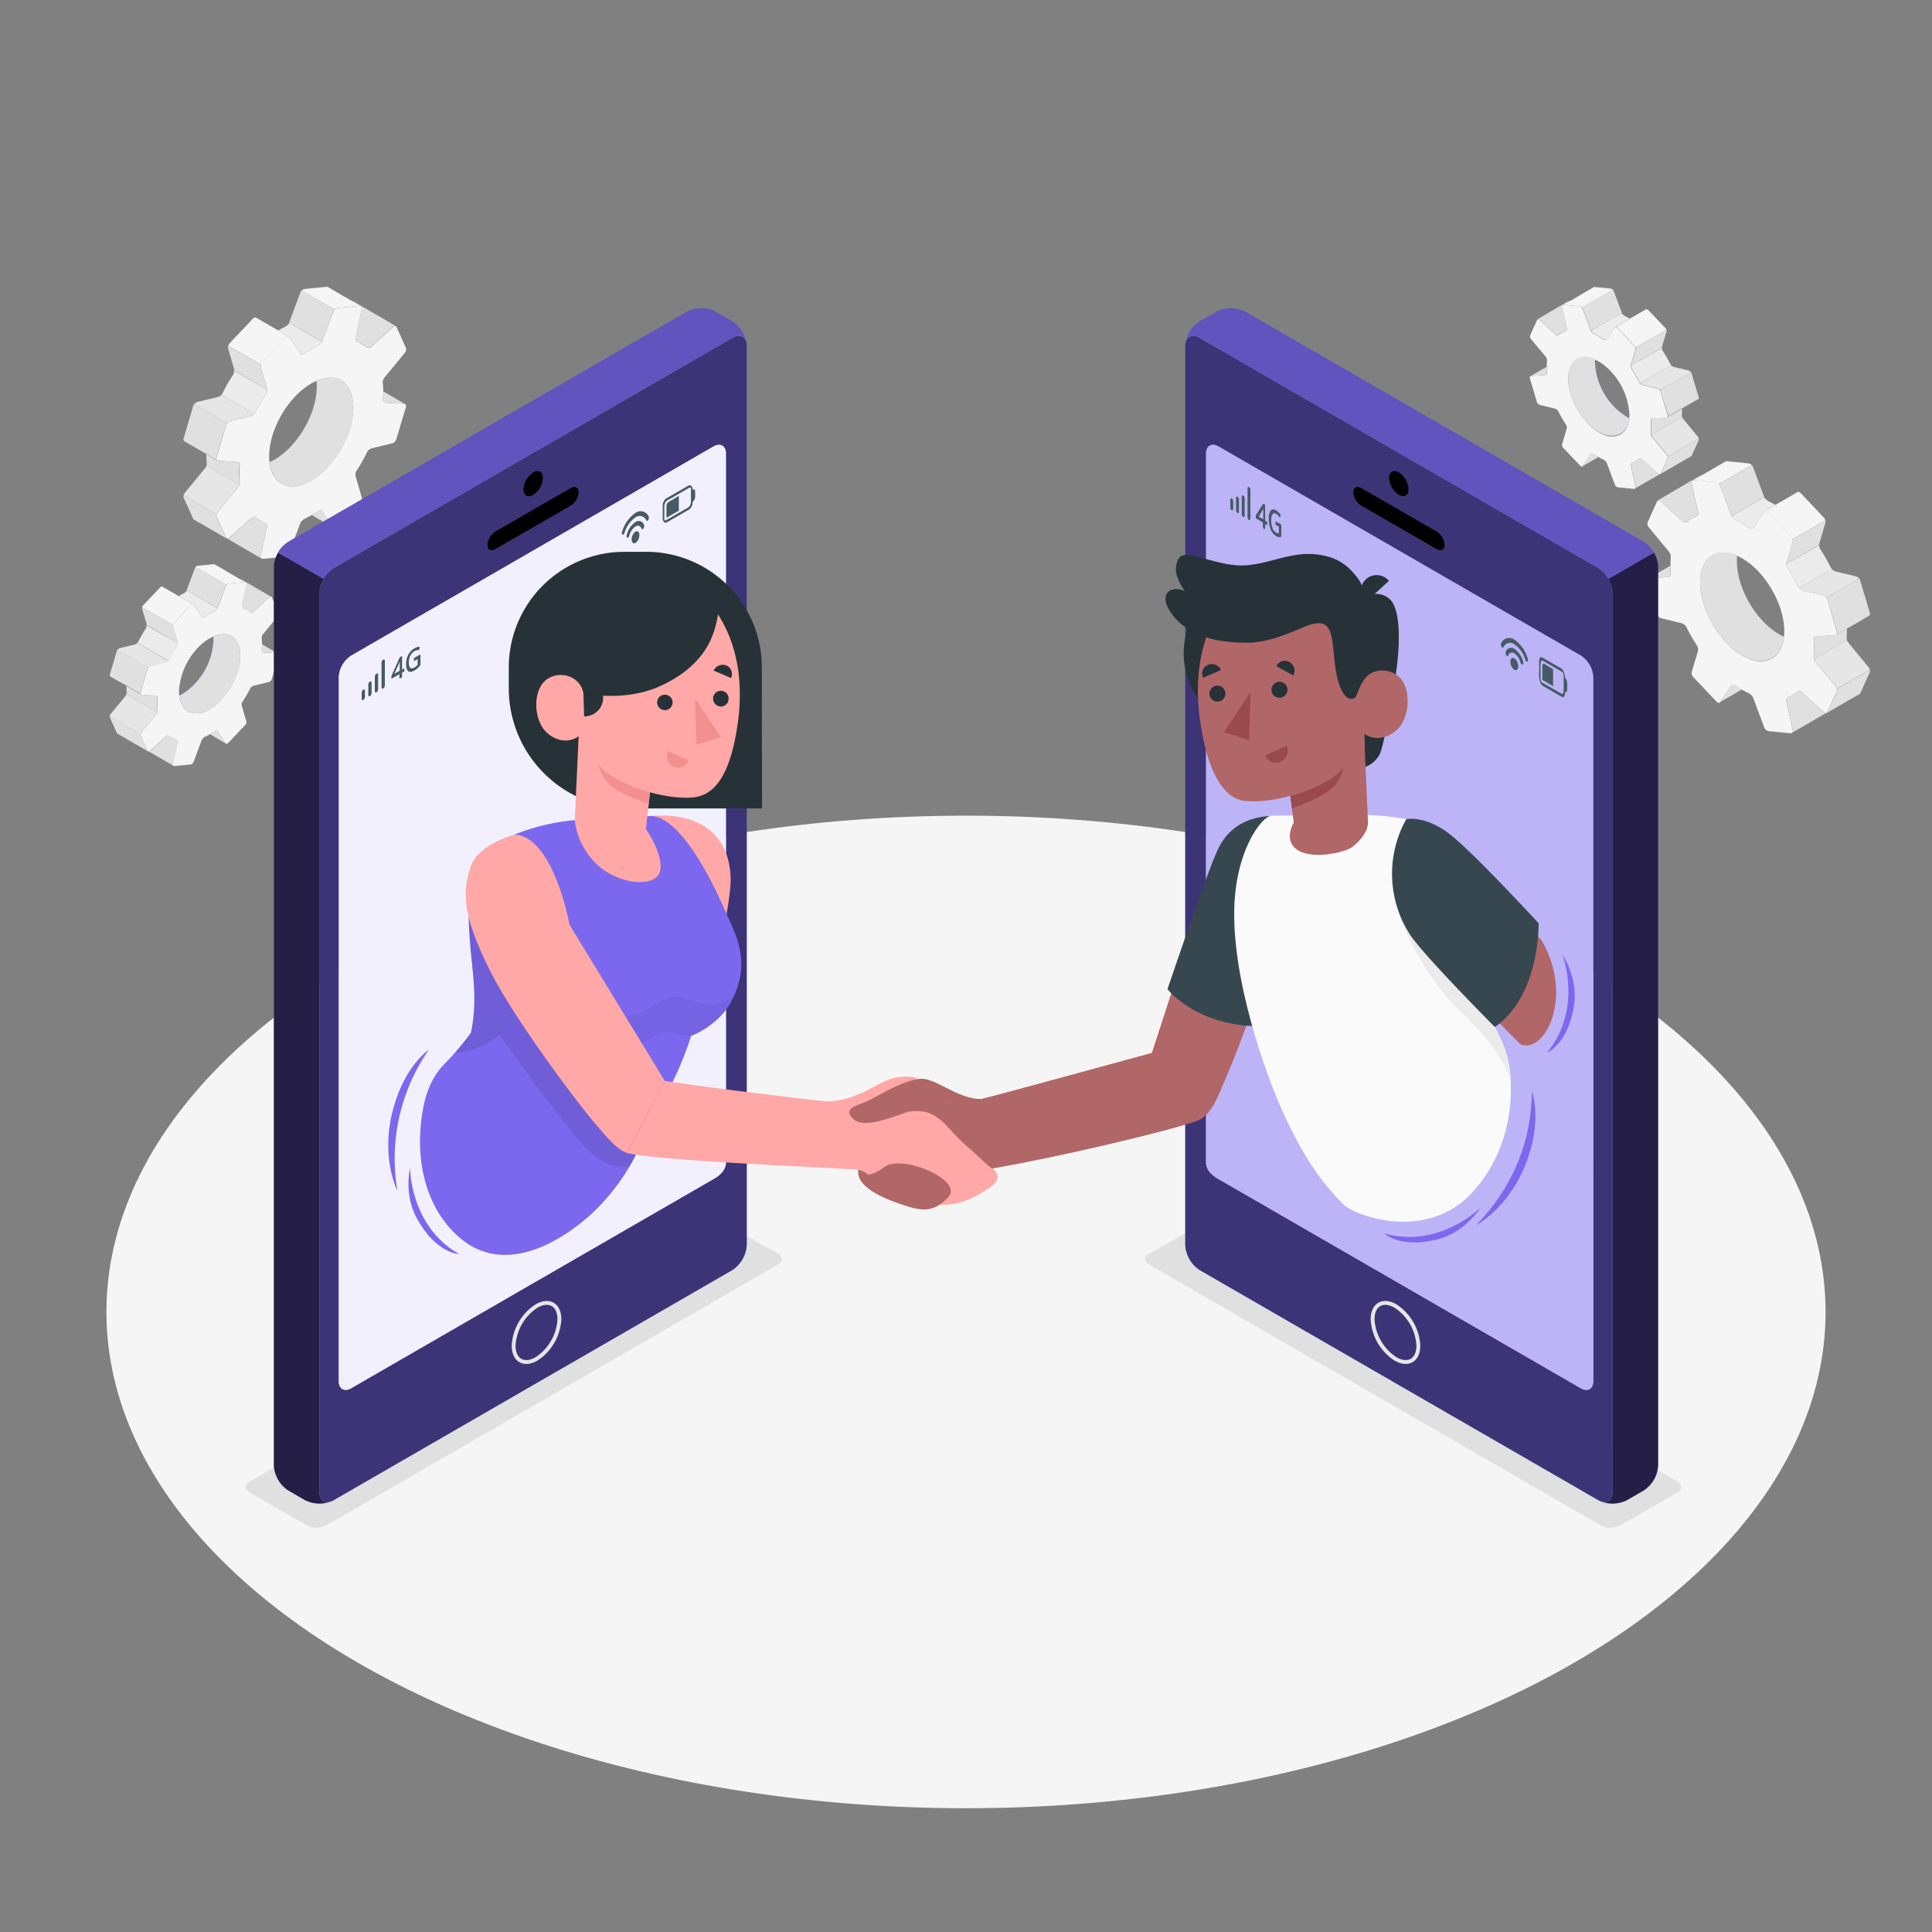 <svg xmlns="http://www.w3.org/2000/svg" viewBox="0 0 500 500"><rect x="0" y="0" width="500" height="500" fill="#808080" stroke="none"/><g id="freepik--Floor--inject-127"><ellipse id="freepik--floor--inject-127" cx="250" cy="339.53" rx="222.46" ry="128.44" style="fill:#f5f5f5"></ellipse></g><g id="freepik--Shadows--inject-127"><path id="freepik--Shadow--inject-127" d="M64.61,386.28l14.82,8.5a5.49,5.49,0,0,0,5,0l116.86-67.5c1.37-.79,1.37-2.07,0-2.85l-15-8.43a5.54,5.54,0,0,0-5,0L64.61,383.42C63.24,384.21,63.24,385.49,64.61,386.28Z" style="fill:#e0e0e0"></path><path id="freepik--shadow--inject-127" d="M434.09,386.28l-14.82,8.5a5.51,5.51,0,0,1-5,0l-116.86-67.5c-1.37-.79-1.36-2.07,0-2.85l15-8.43a5.54,5.54,0,0,1,5,0l116.68,67.4C435.46,384.21,435.46,385.49,434.09,386.28Z" style="fill:#e0e0e0"></path></g><g id="freepik--Gears--inject-127"><g id="freepik--gears--inject-127"><path d="M57.28,181.15a11.33,11.33,0,0,1-5.14,3.33l-.21.05-.16,0-.35.06-.4,0h-.26a.24.24,0,0,1-.12,0,4,4,0,0,1-3.72-2.49,6.85,6.85,0,0,1-.54-2.07c.31-.14.62-.31.94-.49a17.51,17.51,0,0,0,7.92-13.73c0-.38,0-.74,0-1.07a6.19,6.19,0,0,1,2.8-.6h.17l.14,0a.39.39,0,0,1,.15,0,4,4,0,0,1,3.11,2.45C63.24,170.42,61.32,176.89,57.28,181.15Z" style="fill:#7B68EE"></path><path d="M71.93,169.13h0a.61.61,0,0,0-.25-.06l-3.38-.19a.55.55,0,0,1-.57-.55c.05-.54.07-1.07.08-1.58a15.26,15.26,0,0,0-.08-1.68,1.63,1.63,0,0,1,.38-1l3.77-4.58a1,1,0,0,0,.23-.94l-1.79-4a.26.26,0,0,0-.11-.12h0a.52.52,0,0,0-.58.18l-4,3.68a.71.71,0,0,1-.88.15,6.48,6.48,0,0,0-1.72-1,.64.64,0,0,1-.41-.7l1.24-5.65a.36.36,0,0,0-.17-.4.69.69,0,0,0-.37-.06l-4,.39a1.12,1.12,0,0,0-.86.6l-2.14,5.74a1.83,1.83,0,0,1-.86.83A16.71,16.71,0,0,0,53,159.61c-.34.22-.71.24-.85,0l-2-3.09c-.14-.22-.47-.17-.73.1l-4.33,4.58a1.16,1.16,0,0,0-.34.95l1.21,4.08a1.45,1.45,0,0,1-.22,1,34.16,34.16,0,0,0-2,3.45,1.6,1.6,0,0,1-.94.71l-3.71.89a1.21,1.21,0,0,0-.84.7l-1.87,6.28a.44.44,0,0,0,.46.56l3.39.2a.54.54,0,0,1,.57.55,18.7,18.7,0,0,0,0,3.26,1.6,1.6,0,0,1-.36,1l-3.78,4.58a1,1,0,0,0-.23.94l1.79,4a.36.36,0,0,0,.11.13h0a.23.23,0,0,0,.14,0h0a.67.67,0,0,0,.44-.21l4-3.69a.71.71,0,0,1,.88-.14,6.34,6.34,0,0,0,1.72,1,.64.64,0,0,1,.41.71l-1.25,5.65a.36.36,0,0,0,.17.38h0a.6.6,0,0,0,.37.07l4-.39a1.12,1.12,0,0,0,.86-.6l2.14-5.74a1.89,1.89,0,0,1,.86-.84,12.7,12.7,0,0,0,1.26-.66c.39-.23.79-.48,1.19-.75s.7-.24.84,0l2,3.08a.28.28,0,0,0,.1.09c.16.11.42,0,.63-.19l4.33-4.57a1.12,1.12,0,0,0,.33-1l-1.2-4.09a1.36,1.36,0,0,1,.22-1,31.53,31.53,0,0,0,2-3.46,1.57,1.57,0,0,1,1-.7l3.7-.89a1.21,1.21,0,0,0,.84-.7l1.87-6.28A.43.43,0,0,0,71.93,169.13ZM52.15,184.48l-.22.05-.16,0-.35.06-.41,0h-.37a4,4,0,0,1-3.72-2.5,6.78,6.78,0,0,1-.54-2.07,10.79,10.79,0,0,1-.06-1.15,17.68,17.68,0,0,1,4.89-11.22,13.64,13.64,0,0,1,3-2.42,9.44,9.44,0,0,1,1-.51,6.31,6.31,0,0,1,2.8-.59h.17l.14,0,.16,0a4,4,0,0,1,3.1,2.45c1.67,3.7-.25,10.16-4.29,14.43A11.27,11.27,0,0,1,52.15,184.48Z" style="fill:#f5f5f5"></path><line x1="62.21" y1="149.83" x2="70.19" y2="154.45" style="fill:none"></line><path d="M56.28,157.39a2,2,0,0,1-.85.8A16.2,16.2,0,0,0,53,159.61c-.34.22-.71.24-.85,0l-2-3.08a.22.22,0,0,0-.1-.09l0,0-3.79-2.19a12.7,12.7,0,0,1,1.26-.66l.14-.08a2.2,2.2,0,0,0,.41-.33l.15-.16a.42.42,0,0,0,.08-.12l.06-.11Z" style="fill:#ebebeb"></path><path d="M46,166.38h0a1.54,1.54,0,0,1-.24.86,35.08,35.08,0,0,0-2,3.45,1.11,1.11,0,0,1-.19.27l-8-4.61a.63.63,0,0,0,.11-.13.61.61,0,0,0,.1-.14,31.53,31.53,0,0,1,2-3.46,1,1,0,0,0,.1-.18s0-.08,0-.12a.19.19,0,0,0,0-.07s0,0,0,0a1.36,1.36,0,0,0,0-.17.78.78,0,0,0,0-.26Z" style="fill:#ebebeb"></path><line x1="62.3" y1="149.88" x2="62.21" y2="149.83" style="fill:none"></line><path d="M46.2,154.24l-4.14-2.4a.35.35,0,0,0-.18-.05.63.63,0,0,0-.45.24h0l-2.59,2.74-1.74,1.83a1.41,1.41,0,0,0-.31.54l6.09,3.5,1.89,1.08a1.42,1.42,0,0,1,.3-.5l.06-.06,4.27-4.52a.59.59,0,0,1,.6-.21Z" style="fill:#f5f5f5"></path><path d="M63.58,150.68a.53.53,0,0,0-.34-.05l-4,.39a1.15,1.15,0,0,0-.65.3l-8-4.6a1.1,1.1,0,0,1,.65-.31l4-.39a.6.6,0,0,1,.39.07l1.06.62.53.3,3.38,2,.83.48.61.35Z" style="fill:#f5f5f5"></path><path d="M43.52,171a1.76,1.76,0,0,1-.74.44l-3.71.89a1.28,1.28,0,0,0-.69.43l-8-4.59a1.36,1.36,0,0,1,.71-.46l3.71-.89a1.45,1.45,0,0,0,.72-.43h0Z" style="fill:#e6e6e6"></path><path d="M40.7,184.29a1.92,1.92,0,0,1-.29.55l-3.78,4.58a1.35,1.35,0,0,0-.24.46l-8-4.61a1.11,1.11,0,0,1,.24-.47l3.78-4.58a1.8,1.8,0,0,0,.29-.53Z" style="fill:#e6e6e6"></path><path d="M30.47,176.24l.11.07-.14-.09-.28-.16Z" style="fill:#e0e0e0"></path><path d="M57.28,181.15a11.33,11.33,0,0,1-5.14,3.33l-.21.05-.16,0-.35.06-.4,0h-.26a.24.24,0,0,1-.12,0,4,4,0,0,1-3.72-2.49,6.85,6.85,0,0,1-.54-2.07c.31-.14.62-.31.94-.49a17.51,17.51,0,0,0,7.92-13.73c0-.38,0-.74,0-1.07a6.19,6.19,0,0,1,2.8-.6h.17l.14,0a.39.39,0,0,1,.15,0,4,4,0,0,1,3.11,2.45C63.24,170.42,61.32,176.89,57.28,181.15Z" style="fill:#e0e0e0"></path><path d="M46,166.38l-8-4.6a.39.39,0,0,0,0-.15l-1.21-4.08a.74.74,0,0,1,0-.41l6.09,3.5,1.89,1.08a.81.81,0,0,0,0,.45l1.21,4.08A.51.51,0,0,1,46,166.38Z" style="fill:#e0e0e0"></path><path d="M58.64,151.32a.86.86,0,0,0-.21.3l-2.14,5.74v0l-8-4.61s0,0,0,0L50.46,147a.66.66,0,0,1,.21-.29Z" style="fill:#e0e0e0"></path><path d="M70.14,154.42a.56.56,0,0,0-.55.19l-4,3.69a.73.73,0,0,1-.89.15,6.48,6.48,0,0,0-1.72-1,.64.64,0,0,1-.41-.7l1.24-5.65a.35.35,0,0,0-.17-.4h0l-1.51-.88a.32.32,0,0,1,.14,0l.09.06Z" style="fill:#e0e0e0"></path><path d="M71.91,169.12a.61.61,0,0,0-.25-.06l-3.38-.19a.55.55,0,0,1-.57-.55c.05-.54.08-1.07.08-1.59Z" style="fill:#e0e0e0"></path><path d="M35.65,166.22a.63.63,0,0,1-.11.13h0A.71.71,0,0,0,35.65,166.22Z" style="fill:#e0e0e0"></path><path d="M30.39,168.13a.94.94,0,0,0-.13.24l-.23.78-1.22,4.1-.41,1.4a.37.37,0,0,0,0,.23.5.5,0,0,0,.05.13.94.94,0,0,0,.1.1l.06,0,.63.37.17.09h0l.5.28.26.16.31.18.11.07.33.18,1.8,1h0l3.8,2.2a.41.41,0,0,1-.17-.47L38,173.76l.23-.78a.87.87,0,0,1,.15-.26Z" style="fill:#e0e0e0"></path><path d="M58.47,192.45h0L54.32,190c.39-.23.79-.48,1.19-.75s.7-.24.84,0l2,3.09A.28.28,0,0,0,58.47,192.45Z" style="fill:#e0e0e0"></path><path d="M46,192.15l-1.25,5.66a.36.36,0,0,0,.17.38l-6.4-3.7a.73.73,0,0,0,.44-.21l4-3.68a.72.72,0,0,1,.88-.16,6.12,6.12,0,0,0,1.72,1A.63.63,0,0,1,46,192.15Z" style="fill:#e0e0e0"></path><path d="M40.77,183.84a1,1,0,0,1-.07.45l-8-4.6a1.2,1.2,0,0,0,.07-.46c0-.55-.07-1.11-.07-1.69l3.8,2.2,0,0a.6.6,0,0,0,.27.07l3.39.19a.55.55,0,0,1,.57.56A18.7,18.7,0,0,0,40.77,183.84Z" style="fill:#e0e0e0"></path><path d="M38.29,194.44l-1.62-.94-.31-.17-2.61-1.52-.71-.4-2.68-1.56h0a.15.15,0,0,1-.06-.05.18.18,0,0,1-.05-.08l-1.8-4a.52.52,0,0,1,0-.33s0-.09,0-.14l8,4.61a.68.68,0,0,0,0,.47l1.79,4A.31.31,0,0,0,38.29,194.44Z" style="fill:#e0e0e0"></path><path d="M104.84,104.58a0,0,0,0,0,0,0,.85.85,0,0,0-.34-.09l-4.65-.26a.75.75,0,0,1-.78-.76c.06-.73.1-1.46.11-2.17A21.8,21.8,0,0,0,99.05,99a2.27,2.27,0,0,1,.51-1.37l5.19-6.28a1.43,1.43,0,0,0,.32-1.3l-2.47-5.45a.31.31,0,0,0-.15-.17l0,0a.76.76,0,0,0-.79.25l-5.55,5.06a1,1,0,0,1-1.21.2,8.52,8.52,0,0,0-2.37-1.37.9.9,0,0,1-.56-1l1.71-7.76a.47.47,0,0,0-.23-.55.86.86,0,0,0-.52-.09l-5.42.54a1.49,1.49,0,0,0-1.18.83L83.36,88.4a2.54,2.54,0,0,1-1.19,1.14,23.76,23.76,0,0,0-3.35,1.95c-.46.3-1,.32-1.17,0l-2.77-4.23c-.2-.3-.64-.24-1,.13L67.93,93.7a1.54,1.54,0,0,0-.46,1.3l1.65,5.62a1.89,1.89,0,0,1-.3,1.35,45.22,45.22,0,0,0-2.74,4.75,2.16,2.16,0,0,1-1.29,1l-5.09,1.22a1.73,1.73,0,0,0-1.16,1L56,118.5a.62.62,0,0,0,.63.78l4.66.26a.76.76,0,0,1,.78.76,24.84,24.84,0,0,0,0,4.48,2.17,2.17,0,0,1-.5,1.37l-5.19,6.29a1.38,1.38,0,0,0-.32,1.29l2.47,5.45a.28.28,0,0,0,.15.17h0a.32.32,0,0,0,.19,0h0a.93.93,0,0,0,.6-.28L65,134.06a1,1,0,0,1,1.21-.2,9.12,9.12,0,0,0,2.37,1.38.87.87,0,0,1,.56,1L67.44,144a.47.47,0,0,0,.22.53h0a.82.82,0,0,0,.51.09l5.42-.53a1.55,1.55,0,0,0,1.19-.83l2.94-7.88a2.58,2.58,0,0,1,1.18-1.15c.57-.27,1.15-.57,1.73-.91s1.08-.66,1.63-1,1-.33,1.16,0l2.78,4.24a.3.3,0,0,0,.13.12c.23.14.57.05.86-.26l6-6.29a1.56,1.56,0,0,0,.46-1.3L92,123.14a1.88,1.88,0,0,1,.31-1.35A45.26,45.26,0,0,0,95,117a2.13,2.13,0,0,1,1.3-1l5.09-1.23a1.65,1.65,0,0,0,1.15-1l2.57-8.62A.56.56,0,0,0,104.84,104.58ZM77.66,125.66l-.3.07a.8.8,0,0,1-.21,0l-.48.08-.56.06H75.6a5.45,5.45,0,0,1-5.11-3.43,9.56,9.56,0,0,1-.75-2.85,11.54,11.54,0,0,1-.08-1.57c0-4.92,2.56-11,6.72-15.41a18.91,18.91,0,0,1,4.11-3.33,11.84,11.84,0,0,1,1.37-.7,8.62,8.62,0,0,1,3.84-.82h.24l.2,0,.21,0a5.43,5.43,0,0,1,4.26,3.37c2.3,5.08-.34,14-5.89,19.82A15.49,15.49,0,0,1,77.66,125.66Z" style="fill:#f5f5f5"></path><line x1="91.49" y1="78.05" x2="102.45" y2="84.4" style="fill:none"></line><path d="M83.34,88.44a2.56,2.56,0,0,1-1.17,1.1,24.67,24.67,0,0,0-3.35,1.94c-.46.31-1,.34-1.17,0l-2.76-4.23a.31.31,0,0,0-.15-.13l0,0L72,85.52c.58-.33,1.15-.64,1.72-.9l.2-.11a2.76,2.76,0,0,0,.56-.45,1.51,1.51,0,0,0,.21-.23.72.72,0,0,0,.11-.15l.08-.15Z" style="fill:#ebebeb"></path><path d="M69.15,100.79h0a2.07,2.07,0,0,1-.33,1.17,47,47,0,0,0-2.74,4.75,1.47,1.47,0,0,1-.27.36l-8.51-4.91a.9.9,0,0,0,.16-.18,1.62,1.62,0,0,0,.13-.19A42,42,0,0,1,60.32,97a.92.92,0,0,0,.13-.24.48.48,0,0,0,.07-.18.25.25,0,0,0,0-.09.07.07,0,0,0,0,0c0-.08,0-.16,0-.23a.9.9,0,0,0,0-.36Z" style="fill:#ebebeb"></path><line x1="91.62" y1="78.12" x2="91.49" y2="78.05" style="fill:none"></line><path d="M72,85.52l-5.69-3.29a.48.48,0,0,0-.24-.07.91.91,0,0,0-.64.33h0l-3.56,3.76-2.39,2.52a1.93,1.93,0,0,0-.42.75l5.91,3.38,2.6,1.49a1.81,1.81,0,0,1,.41-.69l.08-.08,5.87-6.21a.8.8,0,0,1,.82-.29Z" style="fill:#f5f5f5"></path><path d="M93.38,79.22a.87.87,0,0,0-.47-.07l-5.43.54a1.66,1.66,0,0,0-.89.41l-8.51-4.91a1.63,1.63,0,0,1,.9-.42l5.43-.54a.81.81,0,0,1,.53.1l1.46.85.72.42,2.19,1.27,1.15.67c.29.15.57.32.83.47Z" style="fill:#f5f5f5"></path><path d="M65.81,107.08a2.18,2.18,0,0,1-1,.6l-5.1,1.23a1.74,1.74,0,0,0-.93.6l-8.53-4.9a1.83,1.83,0,0,1,1-.63l5.09-1.22a2.19,2.19,0,0,0,1-.59h0Z" style="fill:#e6e6e6"></path><path d="M61.94,125.4a2.28,2.28,0,0,1-.41.75l-5.18,6.29a1.74,1.74,0,0,0-.33.63l-8.5-4.91a1.61,1.61,0,0,1,.32-.64l5.2-6.29a2.29,2.29,0,0,0,.39-.74Z" style="fill:#e6e6e6"></path><path d="M50.33,115.75l.16.1-.2-.12-.38-.22Z" style="fill:#e0e0e0"></path><path d="M84.71,121.09a15.52,15.52,0,0,1-7,4.57l-.3.07a.8.8,0,0,1-.21,0l-.48.08a5.32,5.32,0,0,1-.56.06h-.52a5.43,5.43,0,0,1-5.1-3.43,9.48,9.48,0,0,1-.75-2.85c.42-.19.85-.42,1.29-.66,6-3.48,10.89-11.92,10.89-18.87,0-.52,0-1-.06-1.48a8.6,8.6,0,0,1,3.84-.81h.24l.19,0a.76.76,0,0,1,.21,0,5.45,5.45,0,0,1,4.27,3.36C92.91,106.34,90.27,115.23,84.71,121.09Z" style="fill:#e0e0e0"></path><path d="M69.15,100.79l-8.51-4.9a.66.66,0,0,0,0-.2L59,90.08a1,1,0,0,1,0-.56l5.91,3.38,2.6,1.49a1.15,1.15,0,0,0-.06.62l1.66,5.6A.52.52,0,0,1,69.15,100.79Z" style="fill:#e0e0e0"></path><path d="M86.59,80.1a1.14,1.14,0,0,0-.29.42L83.36,88.4l0,0-8.51-4.91s0,0,0-.06l2.94-7.88a1,1,0,0,1,.28-.4Z" style="fill:#e0e0e0"></path><path d="M102.39,84.36a.78.78,0,0,0-.77.27l-5.53,5.06a1,1,0,0,1-1.22.2,8.52,8.52,0,0,0-2.37-1.37.9.9,0,0,1-.56-1l1.71-7.75a.48.48,0,0,0-.24-.55l0,0L91.29,78a.52.52,0,0,1,.21,0l.12.07Z" style="fill:#e0e0e0"></path><path d="M104.82,104.56a.71.71,0,0,0-.34-.08l-4.65-.26a.76.76,0,0,1-.78-.77c.06-.73.1-1.46.1-2.17Z" style="fill:#e0e0e0"></path><path d="M57.46,102a.9.9,0,0,1-.16.18h0Z" style="fill:#e0e0e0"></path><path d="M50.23,104.61A1.05,1.05,0,0,0,50,105L49.73,106l-1.67,5.63-.57,1.93a.47.47,0,0,0,0,.31.36.36,0,0,0,.07.17.57.57,0,0,0,.13.14.31.31,0,0,0,.09.06l.85.5.24.13h0l.68.39.37.22.42.24.16.1.45.25,2.48,1.43,0,0,2.77,1.6a.56.56,0,0,1-.23-.65l2.25-7.57.32-1.06a.83.83,0,0,1,.21-.36Z" style="fill:#e0e0e0"></path><path d="M86.35,136.6h0l-5.7-3.31c.53-.31,1.09-.66,1.63-1s1-.33,1.16,0l2.77,4.24A.5.5,0,0,0,86.35,136.6Z" style="fill:#e0e0e0"></path><path d="M69.15,136.2,67.44,144a.47.47,0,0,0,.23.53c-.35-.19-5.71-3.3-8.8-5.09a1,1,0,0,0,.6-.28L65,134.06a1,1,0,0,1,1.21-.21,8.62,8.62,0,0,0,2.37,1.39A.87.87,0,0,1,69.15,136.2Z" style="fill:#e0e0e0"></path><path d="M62,124.78a1.48,1.48,0,0,1-.1.62l-8.51-4.91a1.58,1.58,0,0,0,.11-.63,22,22,0,0,1-.1-2.31l2.77,1.6,0,0a.89.89,0,0,0,.37.11l4.66.26a.76.76,0,0,1,.78.76A24.84,24.84,0,0,0,62,124.78Z" style="fill:#e0e0e0"></path><path d="M58.63,139.35l-2.23-1.29-.42-.25-3.59-2.07c-.34-.2-.66-.39-1-.56l-1.23-.73h0a.35.35,0,0,1-.09-.07.34.34,0,0,1-.07-.11l-2.47-5.46a.74.74,0,0,1,0-.45,1.48,1.48,0,0,1,0-.19l8.5,4.91a1,1,0,0,0,0,.66l2.46,5.45A.47.47,0,0,0,58.63,139.35Z" style="fill:#e0e0e0"></path></g><g id="freepik--gears--inject-127"><path d="M410.76,109.36a11.17,11.17,0,0,0,5.13,3.33l.22,0,.15,0,.35.06.41,0h.25a.24.24,0,0,0,.12,0,4,4,0,0,0,3.72-2.49,6.78,6.78,0,0,0,.54-2.07c-.3-.14-.62-.31-.93-.49a17.49,17.49,0,0,1-7.93-13.73c0-.38,0-.73,0-1.07a6.19,6.19,0,0,0-2.8-.6h-.17l-.14,0-.15,0a4,4,0,0,0-3.11,2.45C404.79,98.63,406.71,105.1,410.76,109.36Z" style="fill:#7B68EE"></path><path d="M395.9,97.84l1.87,6.28a1.21,1.21,0,0,0,.84.7l3.71.89a1.55,1.55,0,0,1,.94.7,33.23,33.23,0,0,0,2,3.46,1.38,1.38,0,0,1,.22,1l-1.2,4.08a1.12,1.12,0,0,0,.33,1l4.34,4.57c.21.23.46.3.62.2a.28.28,0,0,0,.1-.09l2-3.09c.14-.22.52-.2.85,0s.79.53,1.19.76.84.46,1.25.66a1.83,1.83,0,0,1,.86.83l2.14,5.74a1.12,1.12,0,0,0,.87.6l3.94.39a.6.6,0,0,0,.37-.07h0a.34.34,0,0,0,.16-.38l-1.25-5.65a.65.65,0,0,1,.41-.71,6.39,6.39,0,0,0,1.73-1,.72.72,0,0,1,.88.15l4,3.68a.69.69,0,0,0,.44.21h0a.32.32,0,0,0,.14,0h0a.24.24,0,0,0,.11-.13l1.79-4a1,1,0,0,0-.23-.94l-3.77-4.58a1.56,1.56,0,0,1-.37-1,17.77,17.77,0,0,0,0-3.26.55.55,0,0,1,.57-.55l3.39-.19a.45.45,0,0,0,.46-.57l-1.87-6.28a1.21,1.21,0,0,0-.84-.7l-3.7-.89a1.56,1.56,0,0,1-.94-.7,33.33,33.33,0,0,0-2-3.46,1.42,1.42,0,0,1-.22-1l1.21-4.09a1.13,1.13,0,0,0-.34-.95l-4.33-4.58c-.26-.27-.58-.31-.73-.09l-2,3.08c-.14.22-.51.2-.84,0a17.75,17.75,0,0,0-2.45-1.42,1.83,1.83,0,0,1-.86-.83l-2.14-5.74a1.1,1.1,0,0,0-.86-.6l-3.94-.39a.74.74,0,0,0-.38.06.36.36,0,0,0-.17.4L405.49,85a.65.65,0,0,1-.4.71,6.24,6.24,0,0,0-1.73,1,.72.72,0,0,1-.88-.15l-4-3.68c-.21-.19-.43-.26-.58-.18h0a.29.29,0,0,0-.1.12l-1.8,4a1,1,0,0,0,.23.94L400,92.27a1.68,1.68,0,0,1,.37,1,15.38,15.38,0,0,0-.08,1.68c0,.51,0,1,.08,1.58a.55.55,0,0,1-.57.55l-3.38.19a.66.66,0,0,0-.25.06l0,0A.43.43,0,0,0,395.9,97.84Zm14.85,11.52c-4-4.26-6-10.73-4.28-14.43a3.94,3.94,0,0,1,3.1-2.45l.15,0,.14,0H410a6.29,6.29,0,0,1,2.79.59c.33.15.67.32,1,.51a13.42,13.42,0,0,1,3,2.43,17.63,17.63,0,0,1,4.89,11.21,7.2,7.2,0,0,1-.06,1.15,6.78,6.78,0,0,1-.54,2.07,4,4,0,0,1-3.72,2.5H417l-.41,0-.35-.06-.15,0-.22-.06A11.3,11.3,0,0,1,410.75,109.36Z" style="fill:#f5f5f5"></path><line x1="405.82" y1="78.04" x2="397.85" y2="82.66" style="fill:none"></line><path d="M411.76,85.6a1.77,1.77,0,0,0,.84.8,17.75,17.75,0,0,1,2.45,1.42c.33.22.7.24.84,0l2-3.08a.24.24,0,0,1,.1-.1l0,0,3.79-2.19c-.42-.24-.84-.47-1.25-.66a.71.71,0,0,1-.15-.08,2.2,2.2,0,0,1-.41-.33l-.15-.16a.83.83,0,0,1-.08-.12l-.06-.11Z" style="fill:#ebebeb"></path><path d="M422.09,94.59h0a1.44,1.44,0,0,0,.23.85,33.33,33.33,0,0,1,2,3.46.79.79,0,0,0,.2.26l8-4.61a.45.45,0,0,1-.11-.13.57.57,0,0,1-.1-.13,31.66,31.66,0,0,0-2-3.47.91.91,0,0,1-.09-.17.35.35,0,0,1-.05-.13s0,0,0-.07,0,0,0,0a1.22,1.22,0,0,1,0-.17.47.47,0,0,1,0-.26Z" style="fill:#ebebeb"></path><line x1="405.73" y1="78.09" x2="405.83" y2="78.04" style="fill:none"></line><path d="M421.83,82.45l4.14-2.4a.35.35,0,0,1,.18,0,.65.65,0,0,1,.46.24h0L429.2,83l1.74,1.83a1.37,1.37,0,0,1,.31.55l-6.09,3.49-1.89,1.08a1.24,1.24,0,0,0-.3-.5l-.05-.06-4.28-4.52a.58.58,0,0,0-.6-.21Z" style="fill:#f5f5f5"></path><path d="M404.45,78.89a.72.72,0,0,1,.34,0l3.95.39a1.12,1.12,0,0,1,.65.3l8-4.6a1.1,1.1,0,0,0-.66-.31l-3.95-.39a.6.6,0,0,0-.39.07l-1.06.62-.52.3-3.38,2-.84.49L406,78Z" style="fill:#f5f5f5"></path><path d="M424.52,99.17a1.65,1.65,0,0,0,.74.44l3.71.89a1.35,1.35,0,0,1,.68.43l8-4.59a1.38,1.38,0,0,0-.71-.46l-3.7-.89a1.53,1.53,0,0,1-.73-.43h0Z" style="fill:#e6e6e6"></path><path d="M427.33,112.5a1.72,1.72,0,0,0,.3.55l3.77,4.58a1.2,1.2,0,0,1,.24.46l8-4.61a1.17,1.17,0,0,0-.24-.47l-3.78-4.58a1.58,1.58,0,0,1-.28-.53Z" style="fill:#e6e6e6"></path><path d="M437.56,104.45l-.11.07.14-.08.28-.16Z" style="fill:#e0e0e0"></path><path d="M410.76,109.36a11.17,11.17,0,0,0,5.13,3.33l.22,0,.15,0,.35.06.41,0h.25a.24.24,0,0,0,.12,0,4,4,0,0,0,3.72-2.49,6.78,6.78,0,0,0,.54-2.07c-.3-.14-.62-.31-.93-.49a17.49,17.49,0,0,1-7.93-13.73c0-.38,0-.73,0-1.07a6.19,6.19,0,0,0-2.8-.6h-.17l-.14,0-.15,0a4,4,0,0,0-3.11,2.45C404.79,98.63,406.71,105.1,410.76,109.36Z" style="fill:#e0e0e0"></path><path d="M422.09,94.59l8-4.6a.32.32,0,0,1,0-.14l1.21-4.09a.7.7,0,0,0,0-.4l-6.09,3.49-1.89,1.08a.81.81,0,0,1,0,.45l-1.2,4.08A.27.27,0,0,0,422.09,94.59Z" style="fill:#e0e0e0"></path><path d="M409.39,79.53a.82.82,0,0,1,.21.3l2.14,5.74s0,0,0,0l8-4.61,0,0-2.14-5.74a.72.72,0,0,0-.2-.29Z" style="fill:#e0e0e0"></path><path d="M397.89,82.63a.61.61,0,0,1,.56.19l4,3.69a.71.71,0,0,0,.88.15,6.24,6.24,0,0,1,1.73-1,.64.64,0,0,0,.4-.71l-1.24-5.65a.36.36,0,0,1,.17-.4h0L406,78a.37.37,0,0,0-.15,0,.26.26,0,0,0-.09,0Z" style="fill:#e0e0e0"></path><path d="M396.12,97.33a.61.61,0,0,1,.25-.06l3.39-.19a.54.54,0,0,0,.56-.55c0-.54-.07-1.07-.07-1.58Z" style="fill:#e0e0e0"></path><path d="M432.38,94.43a.45.45,0,0,0,.11.13h0Z" style="fill:#e0e0e0"></path><path d="M437.64,96.34a.67.67,0,0,1,.13.25l.23.77,1.22,4.1.42,1.41a.45.45,0,0,1,0,.23.31.31,0,0,1-.05.12.43.43,0,0,1-.09.1l-.07,0-.62.37-.18.09h0l-.49.29-.27.16-.31.17-.11.07-.33.18-1.8,1,0,0-3.8,2.2a.41.41,0,0,0,.17-.48L430,102l-.23-.77a.73.73,0,0,0-.15-.27Z" style="fill:#e0e0e0"></path><path d="M409.56,120.66h0l4.15-2.41c-.38-.23-.79-.48-1.18-.75s-.7-.24-.84,0l-2,3.09A.28.28,0,0,1,409.56,120.66Z" style="fill:#e0e0e0"></path><path d="M422.09,120.36l1.24,5.66a.34.34,0,0,1-.17.38c.25-.14,4.16-2.39,6.41-3.7a.69.69,0,0,1-.44-.21l-4-3.68a.7.7,0,0,0-.88-.15,6.39,6.39,0,0,1-1.73,1A.63.63,0,0,0,422.09,120.36Z" style="fill:#e0e0e0"></path><path d="M427.26,112.05a1.08,1.08,0,0,0,.07.45l8-4.6a1.17,1.17,0,0,1-.08-.46,15.52,15.52,0,0,0,.07-1.68l-3.8,2.2h0a.6.6,0,0,1-.27.07l-3.39.2a.55.55,0,0,0-.57.55A18.7,18.7,0,0,1,427.26,112.05Z" style="fill:#e0e0e0"></path><path d="M429.74,122.65l1.62-.93.31-.18,2.62-1.51.7-.41,2.69-1.56h0a.1.1,0,0,0,.06,0l.06-.08,1.79-4a.58.58,0,0,0,0-.33l0-.14-8,4.61a.71.71,0,0,1,0,.48l-1.79,4A.24.24,0,0,1,429.74,122.65Z" style="fill:#e0e0e0"></path><path d="M426.31,150.4l2.57,8.63a1.67,1.67,0,0,0,1.15,1l5.09,1.23a2.16,2.16,0,0,1,1.3,1,44.38,44.38,0,0,0,2.73,4.75,1.94,1.94,0,0,1,.31,1.35l-1.66,5.61a1.56,1.56,0,0,0,.46,1.3l5.95,6.29c.29.31.64.41.87.27a.4.4,0,0,0,.13-.13l2.78-4.24c.19-.3.71-.28,1.16,0s1.09.72,1.63,1,1.15.64,1.72.9a2.65,2.65,0,0,1,1.19,1.15l2.94,7.88a1.49,1.49,0,0,0,1.19.83l5.42.54a.9.9,0,0,0,.51-.09s0,0,0,0a.47.47,0,0,0,.23-.53l-1.71-7.76a.87.87,0,0,1,.56-1,8.85,8.85,0,0,0,2.37-1.38,1,1,0,0,1,1.21.2l5.54,5.07a1,1,0,0,0,.6.29h0a.41.41,0,0,0,.19-.05h0a.31.31,0,0,0,.15-.17l2.47-5.45a1.43,1.43,0,0,0-.32-1.29l-5.19-6.29a2.2,2.2,0,0,1-.5-1.38,24.84,24.84,0,0,0,0-4.48.76.76,0,0,1,.78-.76l4.65-.26a.61.61,0,0,0,.64-.78L472.88,155a1.66,1.66,0,0,0-1.15-.95l-5.09-1.23a2.17,2.17,0,0,1-1.3-1,45.12,45.12,0,0,0-2.73-4.75,1.89,1.89,0,0,1-.31-1.35l1.66-5.61a1.55,1.55,0,0,0-.46-1.3l-5.95-6.29c-.36-.37-.81-.44-1-.14l-2.78,4.24c-.19.3-.7.28-1.16,0a25.49,25.49,0,0,0-3.36-1.95,2.52,2.52,0,0,1-1.18-1.14l-2.94-7.88a1.49,1.49,0,0,0-1.18-.83l-5.43-.54a1,1,0,0,0-.51.09.5.5,0,0,0-.24.55l1.71,7.76a.88.88,0,0,1-.55,1,8.41,8.41,0,0,0-2.37,1.38,1,1,0,0,1-1.22-.21l-5.54-5.06a.73.73,0,0,0-.79-.24h0a.5.5,0,0,0-.15.17l-2.46,5.46a1.4,1.4,0,0,0,.31,1.29l5.19,6.28a2.17,2.17,0,0,1,.51,1.38c-.07.75-.1,1.52-.1,2.31s.05,1.43.11,2.17a.74.74,0,0,1-.78.75l-4.65.27a.71.71,0,0,0-.34.08l0,0A.58.58,0,0,0,426.31,150.4Zm20.4,15.83c-5.55-5.86-8.19-14.74-5.89-19.83a5.45,5.45,0,0,1,4.26-3.37l.21,0,.2,0h.24a8.6,8.6,0,0,1,3.84.81,13.66,13.66,0,0,1,1.37.7,18.64,18.64,0,0,1,4.1,3.33c4.17,4.4,6.7,10.49,6.73,15.41a11.67,11.67,0,0,1-.09,1.58,9.41,9.41,0,0,1-.74,2.84,5.43,5.43,0,0,1-5.11,3.43h-.51l-.56-.05-.48-.08-.22-.05-.3-.08A15.57,15.57,0,0,1,446.71,166.23Z" style="fill:#f5f5f5"></path><line x1="439.94" y1="123.19" x2="428.98" y2="129.54" style="fill:none"></line><path d="M448.09,133.58a2.54,2.54,0,0,0,1.16,1.1,24.26,24.26,0,0,1,3.36,1.95c.45.31,1,.33,1.16,0l2.77-4.24a.43.43,0,0,1,.14-.13l.05,0,2.75-1.6c-.58-.34-1.16-.64-1.72-.9l-.21-.12a3,3,0,0,1-.56-.45,2.09,2.09,0,0,1-.2-.22.66.66,0,0,1-.11-.16l-.08-.15Z" style="fill:#ebebeb"></path><path d="M462.28,145.93h0a2.12,2.12,0,0,0,.33,1.18,47.72,47.72,0,0,1,2.74,4.74,1.31,1.31,0,0,0,.27.36l8.51-4.91a.9.9,0,0,1-.16-.18,1,1,0,0,1-.13-.18,44.27,44.27,0,0,0-2.73-4.76.85.85,0,0,1-.13-.25.36.36,0,0,1-.07-.17.3.3,0,0,1,0-.1s0,0,0,0,0-.16-.05-.23a.91.91,0,0,1,0-.36Z" style="fill:#ebebeb"></path><line x1="439.81" y1="123.27" x2="439.94" y2="123.2" style="fill:none"></line><path d="M459.48,130.67l5.69-3.3a.48.48,0,0,1,.24-.07.91.91,0,0,1,.63.34h0l3.56,3.76,2.39,2.52a1.89,1.89,0,0,1,.42.74l-5.92,3.39-2.59,1.49a1.86,1.86,0,0,0-.41-.69l-.08-.08-5.87-6.21a.77.77,0,0,0-.82-.29Z" style="fill:#f5f5f5"></path><path d="M438.05,124.36a1,1,0,0,1,.47-.07l5.42.55a1.53,1.53,0,0,1,.9.41l8.51-4.91a1.58,1.58,0,0,0-.9-.43l-5.43-.54a.86.86,0,0,0-.53.1l-1.47.85-.71.42-2.2,1.28-1.14.66c-.29.16-.57.33-.84.47Z" style="fill:#f5f5f5"></path><path d="M465.62,152.22a2.29,2.29,0,0,0,1,.61l5.09,1.22a1.87,1.87,0,0,1,.94.6l8.53-4.9a1.86,1.86,0,0,0-1-.62l-5.09-1.23a2.19,2.19,0,0,1-1-.59h0Z" style="fill:#e6e6e6"></path><path d="M469.48,170.54a2.64,2.64,0,0,0,.41.76l5.19,6.29a1.73,1.73,0,0,1,.33.63l8.5-4.91a1.61,1.61,0,0,0-.33-.65l-5.19-6.29a2.29,2.29,0,0,1-.4-.74Z" style="fill:#e6e6e6"></path><path d="M481.09,160.89l-.15.1.2-.11.38-.22Z" style="fill:#e0e0e0"></path><path d="M446.71,166.23a15.52,15.52,0,0,0,7.06,4.58l.29.07.21.05.49.08.56.05h.35a.43.43,0,0,0,.16,0,5.43,5.43,0,0,0,5.11-3.43,9.5,9.5,0,0,0,.75-2.84c-.42-.2-.85-.42-1.29-.67-6-3.48-10.89-11.91-10.89-18.86,0-.53,0-1,.06-1.48a8.53,8.53,0,0,0-3.85-.82h-.23l-.2,0-.21,0a5.45,5.45,0,0,0-4.26,3.37C438.52,151.49,441.16,160.37,446.71,166.23Z" style="fill:#e0e0e0"></path><path d="M462.28,145.93l8.5-4.9a.44.44,0,0,1,0-.2l1.66-5.61a.92.92,0,0,0,0-.56l-5.92,3.39-2.59,1.49a1,1,0,0,1,0,.61l-1.65,5.61A.43.43,0,0,0,462.28,145.93Z" style="fill:#e0e0e0"></path><path d="M444.84,125.25a1.14,1.14,0,0,1,.29.41l2.94,7.89,0,0,8.51-4.91a.13.13,0,0,1,0,0l-2.94-7.89a1,1,0,0,0-.28-.39Z" style="fill:#e0e0e0"></path><path d="M429,129.51a.76.76,0,0,1,.76.26l5.54,5.06a1,1,0,0,0,1.22.2,8.87,8.87,0,0,1,2.36-1.37.87.87,0,0,0,.56-1l-1.7-7.76a.48.48,0,0,1,.23-.55l0,0,2.08-1.21a.45.45,0,0,0-.2,0l-.12.08Z" style="fill:#e0e0e0"></path><path d="M426.61,149.7a.85.85,0,0,1,.34-.08l4.65-.26a.78.78,0,0,0,.78-.76c-.06-.74-.11-1.47-.11-2.18Z" style="fill:#e0e0e0"></path><path d="M474,147.13a.9.9,0,0,0,.16.18h0Z" style="fill:#e0e0e0"></path><path d="M481.2,149.75a.94.94,0,0,1,.18.34l.32,1.07,1.67,5.63.57,1.93a.5.5,0,0,1,0,.32.46.46,0,0,1-.07.16.35.35,0,0,1-.13.14l-.09.06-.86.5-.23.14h0l-.69.4-.36.22-.43.23-.15.1-.45.25L478,162.67l0,0-2.77,1.61a.56.56,0,0,0,.24-.65l-2.25-7.58-.32-1.06a.89.89,0,0,0-.21-.36Z" style="fill:#e0e0e0"></path><path d="M445.07,181.75h0l5.71-3.31c-.54-.32-1.09-.67-1.63-1s-1-.33-1.16,0l-2.78,4.24A.41.41,0,0,1,445.07,181.75Z" style="fill:#e0e0e0"></path><path d="M462.28,181.35l1.71,7.77a.47.47,0,0,1-.23.52c.34-.19,5.71-3.29,8.8-5.09a1,1,0,0,1-.61-.28l-5.53-5.06a1,1,0,0,0-1.21-.21,8.75,8.75,0,0,1-2.38,1.38A.87.87,0,0,0,462.28,181.35Z" style="fill:#e0e0e0"></path><path d="M469.39,169.92a1.42,1.42,0,0,0,.09.62l8.51-4.91a1.5,1.5,0,0,1-.1-.63,21.87,21.87,0,0,0,.09-2.31l-2.77,1.61h0a.76.76,0,0,1-.37.11l-4.66.26a.75.75,0,0,0-.78.76A24.84,24.84,0,0,1,469.39,169.92Z" style="fill:#e0e0e0"></path><path d="M472.79,184.49c.18-.1,1.06-.6,2.24-1.29l.42-.24,3.59-2.08,1-.56,1.24-.72,0,0a.22.22,0,0,0,.09-.07.61.61,0,0,0,.07-.1L483.9,174a.76.76,0,0,0,0-.46l0-.18-8.5,4.91a1,1,0,0,1,0,.66l-2.47,5.44A.3.3,0,0,1,472.79,184.49Z" style="fill:#e0e0e0"></path></g></g><g id="freepik--Devices--inject-127"><g id="freepik--device-2--inject-127"><path d="M306.74,89.63V322.2a8.33,8.33,0,0,0,3.74,6.5l103.13,59.53c2.06,1.2,3.74.22,3.74-2.17V153.5a8.33,8.33,0,0,0-3.74-6.5L310.48,87.47C308.42,86.27,306.74,87.24,306.74,89.63Zm5.39,27.76c0-2,1.44-2.88,3.22-1.85l93.76,54.12a7.14,7.14,0,0,1,3.22,5.58V357.41c0,2.06-1.45,2.88-3.22,1.86l-93.76-54.13c-1.78-1-3.22-2.33-3.22-4.37Z" style="fill:#7B68EE"></path><path d="M306.74,89.63V322.2a8.33,8.33,0,0,0,3.74,6.5l103.13,59.53c2.06,1.2,3.74.22,3.74-2.17V153.5a8.33,8.33,0,0,0-3.74-6.5L310.48,87.47C308.42,86.27,306.74,87.24,306.74,89.63Zm5.39,27.76c0-2,1.44-2.88,3.22-1.85l93.76,54.12a7.14,7.14,0,0,1,3.22,5.58V357.41c0,2.06-1.45,2.88-3.22,1.86l-93.76-54.13c-1.78-1-3.22-2.33-3.22-4.37Z" style="opacity:0.5"></path><path d="M414.07,388.46a8.36,8.36,0,0,0,7-.23l4.29-2.48a8.26,8.26,0,0,0,3.76-6.5V146.7a7,7,0,0,0-.65-2.8,9.37,9.37,0,0,0-.44-.9h0l-11.8,6.81h0a10.81,10.81,0,0,1,.65,1.38,7,7,0,0,1,.45,2.32V386.07C417.35,388.27,415.92,389.27,414.07,388.46Z" style="fill:#7B68EE"></path><path d="M414.07,388.46a8.36,8.36,0,0,0,7-.23l4.29-2.48a8.26,8.26,0,0,0,3.76-6.5V146.7a7,7,0,0,0-.65-2.8,9.37,9.37,0,0,0-.44-.9h0l-11.8,6.81h0a10.81,10.81,0,0,1,.65,1.38,7,7,0,0,1,.45,2.32V386.07C417.35,388.27,415.92,389.27,414.07,388.46Z" style="opacity:0.7"></path><path d="M361.15,338c-3.27-1.88-5.92-.35-5.92,3.42a13.09,13.09,0,0,0,5.92,10.26c3.27,1.88,5.92.35,5.92-3.42A13.09,13.09,0,0,0,361.15,338Z" style="fill:none;stroke:#e6e6e6;stroke-miterlimit:10"></path><path d="M362,122.25c-1.38-.8-2.51-.15-2.51,1.45a5.6,5.6,0,0,0,2.51,4.36c1.39.8,2.52.15,2.52-1.46A5.55,5.55,0,0,0,362,122.25Z"></path><path d="M371.75,137.54l-19.41-11.21c-1.16-.66-2.1-.19-2.1,1.06a4.5,4.5,0,0,0,2.1,3.49l19.41,11.2c1.16.67,2.1.2,2.1-1.06A4.5,4.5,0,0,0,371.75,137.54Z"></path><path d="M312.13,300.77c0,2,1.44,3.35,3.22,4.37l93.76,54.13c1.77,1,3.22.2,3.22-1.86V175.24a7.14,7.14,0,0,0-3.22-5.58l-93.76-54.12c-1.78-1-3.22-.2-3.22,1.85Z" style="fill:#7B68EE"></path><path d="M312.13,300.77c0,2,1.44,3.35,3.22,4.37l93.76,54.13c1.77,1,3.22.2,3.22-1.86V175.24a7.14,7.14,0,0,0-3.22-5.58l-93.76-54.12c-1.78-1-3.22-.2-3.22,1.85Z" style="fill:#fff;opacity:0.5"></path><path d="M318.4,131.17v-1.71c0-.37.15-.59.33-.49l.09.06a1.07,1.07,0,0,1,.33.85v1.71c0,.37-.15.59-.33.48l-.09,0A1.09,1.09,0,0,1,318.4,131.17Z" style="fill:#455a64"></path><path d="M319.89,132v-3c0-.37.14-.59.32-.48l.09,0a1.1,1.1,0,0,1,.33.86v2.95c0,.37-.15.58-.33.48l-.09-.05A1.11,1.11,0,0,1,319.89,132Z" style="fill:#455a64"></path><path d="M321.37,132.88v-4.2c0-.37.15-.58.33-.48l.09.05a1.11,1.11,0,0,1,.33.86v4.2c0,.37-.15.58-.33.48l-.09,0A1.11,1.11,0,0,1,321.37,132.88Z" style="fill:#455a64"></path><path d="M322.86,133.73v-7.24c0-.37.14-.59.32-.48l.09,0a1.11,1.11,0,0,1,.33.86v7.24c0,.37-.15.59-.33.48l-.09,0A1.09,1.09,0,0,1,322.86,133.73Z" style="fill:#455a64"></path><path d="M326.88,136.55a.68.68,0,0,1-.05-.27v-1.06l-1.66-1A.34.34,0,0,1,325,134v-.38a.78.78,0,0,1,0-.19,1.21,1.21,0,0,1,.05-.14l1.77-2.79s.06-.08.09-.09.06,0,.11,0l.23.14a.33.33,0,0,1,.16.17.75.75,0,0,1,0,.28v3.72l.37.21a.38.38,0,0,1,.15.16.81.81,0,0,1,0,.29v.25a.39.39,0,0,1,0,.22s-.08,0-.15,0l-.37-.21v1.06a.39.39,0,0,1,0,.22s-.08,0-.16,0l-.28-.16A.36.36,0,0,1,326.88,136.55Zm.06-2.17v-2.65l-1.21,2Z" style="fill:#455a64"></path><path d="M328.85,137.05a7.06,7.06,0,0,1-.49-2.74,3.54,3.54,0,0,1,.49-2.17q.5-.57,1.38-.06a3.13,3.13,0,0,1,1.18,1.18.26.26,0,0,1,0,.15.44.44,0,0,1,0,.1l-.15.38s0,.06-.06.05a.25.25,0,0,1-.07-.09,2.52,2.52,0,0,0-.85-.84c-.4-.23-.72-.22-.94.05a2.72,2.72,0,0,0-.34,1.63,5.26,5.26,0,0,0,.33,2,2.21,2.21,0,0,0,.9,1.12,1.6,1.6,0,0,0,.41.18.65.65,0,0,0,.33,0V136.3l-.69-.4a.35.35,0,0,1-.15-.17.72.72,0,0,1,0-.28v-.24c0-.12,0-.19,0-.22s.08,0,.15,0l1.1.64a.37.37,0,0,1,.17.2,1,1,0,0,1,.05.33v2.46a.81.81,0,0,1,0,.2.15.15,0,0,1-.06.09,1.39,1.39,0,0,1-1.32-.22A3.37,3.37,0,0,1,328.85,137.05Z" style="fill:#455a64"></path><path d="M404.74,174a1.87,1.87,0,0,0-.66-1l-5-2.88c-.43-.25-.76.24-.76,1.12V175a4.53,4.53,0,0,0,.28,1.52,3.24,3.24,0,0,0,.27.56,1.34,1.34,0,0,0,.39.42l5,2.88c.43.24.77-.25.77-1.13v-3.73A4.55,4.55,0,0,0,404.74,174Zm-5.94,2.25a1.86,1.86,0,0,1-.11-.66v-3.73c0-.65.27-1.05.58-.86l5,2.88a.6.6,0,0,1,.21.21,1,1,0,0,1,.08.18,1.92,1.92,0,0,1,.11.67v3.72c0,.65-.27,1.05-.58.86l-5-2.88A.68.68,0,0,1,398.8,176.22Z" style="fill:#455a64"></path><path d="M401.94,173.18v4.41L399.26,176l-.09-.07a.66.66,0,0,0,0-.15v-3.35c0-.47.21-.77.44-.64Z" style="fill:#455a64"></path><path d="M405.27,175.66c.19.1.34.81.34,1.57v.69c0,.77-.15,1.32-.34,1.23l-.34-.16v-3.52Z" style="fill:#455a64"></path><path d="M392.9,172.41c0,.82-.43,1.24-1,.93a2.57,2.57,0,0,1-1-2.05c0-.82.43-1.23,1-.93A2.55,2.55,0,0,1,392.9,172.41Z" style="fill:#455a64"></path><path d="M391.93,167.93a1.45,1.45,0,0,0-2.24.78,1,1,0,0,0,.1.79h0c.18.32.45.4.56.14a1,1,0,0,1,1.58-.55,4,4,0,0,1,1.58,2.38c.11.38.38.62.57.5h0a.64.64,0,0,0,.1-.68A5.8,5.8,0,0,0,391.93,167.93Z" style="fill:#455a64"></path><path d="M391.93,165.55a2.29,2.29,0,0,0-3.45.93,1,1,0,0,0,.08.83h0c.17.32.43.4.55.17a1.86,1.86,0,0,1,2.81-.76,7.29,7.29,0,0,1,2.82,4c.12.36.38.59.55.47h0c.16-.1.19-.42.08-.74A9,9,0,0,0,391.93,165.55Z" style="fill:#455a64"></path><path d="M306.77,89c.27-2,1.83-2.66,3.71-1.57L413.61,147a7.62,7.62,0,0,1,2.65,2.8l11.8-6.81a7.69,7.69,0,0,0-2.66-2.79L322.29,80.66a8.28,8.28,0,0,0-7.51,0l-4.3,2.47A8.4,8.4,0,0,0,306.77,89Z" style="fill:#7B68EE"></path><path d="M306.77,89c.27-2,1.83-2.66,3.71-1.57L413.61,147a7.62,7.62,0,0,1,2.65,2.8l11.8-6.81a7.69,7.69,0,0,0-2.66-2.79L322.29,80.66a8.28,8.28,0,0,0-7.51,0l-4.3,2.47A8.4,8.4,0,0,0,306.77,89Z" style="opacity:0.2"></path></g><g id="freepik--device-1--inject-127"><path d="M189.52,87.47,86.39,147a8.33,8.33,0,0,0-3.74,6.5V386.06c0,2.39,1.68,3.37,3.74,2.17L189.52,328.7a8.33,8.33,0,0,0,3.74-6.5V89.63C193.26,87.24,191.58,86.27,189.52,87.47Zm-1.65,213.3c0,2-1.44,3.35-3.22,4.37L90.89,359.27c-1.77,1-3.22.2-3.22-1.86V175.24a7.14,7.14,0,0,1,3.22-5.58l93.76-54.12c1.78-1,3.22-.2,3.22,1.85Z" style="fill:#7B68EE"></path><path d="M189.52,87.47,86.39,147a8.33,8.33,0,0,0-3.74,6.5V386.06c0,2.39,1.68,3.37,3.74,2.17L189.52,328.7a8.33,8.33,0,0,0,3.74-6.5V89.63C193.26,87.24,191.58,86.27,189.52,87.47Zm-1.65,213.3c0,2-1.44,3.35-3.22,4.37L90.89,359.27c-1.77,1-3.22.2-3.22-1.86V175.24a7.14,7.14,0,0,1,3.22-5.58l93.76-54.12c1.78-1,3.22-.2,3.22,1.85Z" style="opacity:0.5"></path><path d="M85.93,388.46a8.36,8.36,0,0,1-7-.23l-4.29-2.48a8.26,8.26,0,0,1-3.76-6.5V146.7a7,7,0,0,1,.65-2.8,9.37,9.37,0,0,1,.44-.9h0l11.8,6.81h0a10.81,10.81,0,0,0-.65,1.38,7,7,0,0,0-.45,2.32V386.07C82.65,388.27,84.08,389.27,85.93,388.46Z" style="fill:#7B68EE"></path><path d="M85.93,388.46a8.36,8.36,0,0,1-7-.23l-4.29-2.48a8.26,8.26,0,0,1-3.76-6.5V146.7a7,7,0,0,1,.65-2.8,9.37,9.37,0,0,1,.44-.9h0l11.8,6.81h0a10.81,10.81,0,0,0-.65,1.38,7,7,0,0,0-.45,2.32V386.07C82.65,388.27,84.08,389.27,85.93,388.46Z" style="opacity:0.7"></path><path d="M138.85,338c3.27-1.88,5.92-.35,5.92,3.42a13.09,13.09,0,0,1-5.92,10.26c-3.27,1.88-5.92.35-5.92-3.42A13.09,13.09,0,0,1,138.85,338Z" style="fill:none;stroke:#e6e6e6;stroke-miterlimit:10"></path><path d="M138,122.25c1.38-.8,2.51-.15,2.51,1.45a5.6,5.6,0,0,1-2.51,4.36c-1.39.8-2.52.15-2.52-1.46A5.55,5.55,0,0,1,138,122.25Z"></path><path d="M128.25,137.54l19.41-11.21c1.16-.66,2.1-.19,2.1,1.06a4.5,4.5,0,0,1-2.1,3.49l-19.41,11.2c-1.16.67-2.1.2-2.1-1.06A4.5,4.5,0,0,1,128.25,137.54Z"></path><path d="M187.87,300.77c0,2-1.44,3.35-3.22,4.37L90.89,359.27c-1.77,1-3.22.2-3.22-1.86V175.24a7.14,7.14,0,0,1,3.22-5.58l93.76-54.12c1.78-1,3.22-.2,3.22,1.85Z" style="fill:#7B68EE"></path><path d="M187.87,300.77c0,2-1.44,3.35-3.22,4.37L90.89,359.27c-1.77,1-3.22.2-3.22-1.86V175.24a7.14,7.14,0,0,1,3.22-5.58l93.76-54.12c1.78-1,3.22-.2,3.22,1.85Z" style="fill:#fff;opacity:0.9"></path><path d="M163.47,139.57c0,.83.43,1.24,1,.93a2.53,2.53,0,0,0,1-2c0-.82-.43-1.24-1-.93A2.53,2.53,0,0,0,163.47,139.57Z" style="fill:#455a64"></path><path d="M162.19,138.47a.64.64,0,0,0,.1.68h0c.19.11.46-.13.57-.51a4.06,4.06,0,0,1,1.58-2.38,1,1,0,0,1,1.58.56c.11.25.38.18.56-.15h0a1,1,0,0,0,.1-.8,1.45,1.45,0,0,0-2.24-.77A5.8,5.8,0,0,0,162.19,138.47Z" style="fill:#455a64"></path><path d="M161,137.63c-.11.32-.08.64.08.74h0c.17.11.43-.11.55-.47a7.36,7.36,0,0,1,2.82-4,1.86,1.86,0,0,1,2.81.77c.12.22.38.15.55-.17h0a1,1,0,0,0,.07-.83,2.28,2.28,0,0,0-3.44-.92A9,9,0,0,0,161,137.63Z" style="fill:#455a64"></path><path d="M93.6,180.8v-1.48a1,1,0,0,1,.37-.8l.11-.06c.2-.12.37,0,.37.36v1.48a1,1,0,0,1-.37.8l-.11.06C93.76,181.28,93.6,181.12,93.6,180.8Z" style="fill:#455a64"></path><path d="M95.31,179.81v-2.56a1,1,0,0,1,.37-.8l.11-.06c.21-.12.38,0,.38.36v2.56a1,1,0,0,1-.38.8l-.11.06C95.48,180.29,95.31,180.13,95.31,179.81Z" style="fill:#455a64"></path><path d="M97,178.82v-3.64a1,1,0,0,1,.38-.79l.1-.06c.21-.12.38,0,.38.36v3.63a1,1,0,0,1-.38.8l-.1.06C97.19,179.3,97,179.14,97,178.82Z" style="fill:#455a64"></path><path d="M98.74,177.83v-6.28a1,1,0,0,1,.37-.79l.11-.06c.21-.12.38,0,.38.36v6.27a1,1,0,0,1-.37.8l-.11.06C98.91,178.31,98.74,178.15,98.74,177.83Z" style="fill:#455a64"></path><path d="M103.38,175.58s0-.09,0-.18v-.92l-1.93,1.11c-.1.06-.15,0-.15-.11v-.33a.92.92,0,0,1,0-.18l.07-.19,2-4.48a1.3,1.3,0,0,1,.1-.18.81.81,0,0,1,.13-.11l.27-.15q.12-.08.18,0a.28.28,0,0,1,0,.2v3.21l.43-.24c.08-.05.13-.06.17,0s0,.09,0,.19v.22a.55.55,0,0,1,0,.24.44.44,0,0,1-.17.16l-.43.25V175a.41.41,0,0,1-.23.41l-.32.18C103.47,175.59,103.41,175.6,103.38,175.58Zm.07-2v-2.3l-1.39,3.1Z" style="fill:#455a64"></path><path d="M105.66,173.7c-.38-.28-.56-.88-.56-1.8a5.29,5.29,0,0,1,.56-2.45,4.1,4.1,0,0,1,1.59-1.66,3.23,3.23,0,0,1,.77-.33,1,1,0,0,1,.6,0,.07.07,0,0,1,0,.07.28.28,0,0,1,0,.11l-.18.5c0,.07,0,.11-.07.12h-.08a1.54,1.54,0,0,0-1,.25,2.88,2.88,0,0,0-1.09,1.15,3.87,3.87,0,0,0-.39,1.81c0,.71.13,1.17.38,1.36s.61.17,1.05-.08a3.63,3.63,0,0,0,.47-.33,2.24,2.24,0,0,0,.38-.37v-1.49l-.8.46c-.08.05-.14.06-.17,0a.27.27,0,0,1,0-.19v-.21a.55.55,0,0,1,0-.25.44.44,0,0,1,.17-.16l1.28-.73c.09-.06.15-.06.19,0s.06.11.06.23v2.13a1,1,0,0,1,0,.2.44.44,0,0,1-.08.15,4.66,4.66,0,0,1-1.52,1.35C106.57,173.92,106,174,105.66,173.7Z" style="fill:#455a64"></path><path d="M178.91,125.77a.59.59,0,0,0-.76-.08L172.39,129a2.33,2.33,0,0,0-.88,1.88v3.22a1.34,1.34,0,0,0,.33,1,.6.6,0,0,0,.31.17.63.63,0,0,0,.45-.09l5.76-3.32a2.33,2.33,0,0,0,.88-1.88v-3.22A1.34,1.34,0,0,0,178.91,125.77Zm-6.86,8.88a.67.67,0,0,1-.12-.46V131a1.82,1.82,0,0,1,.67-1.43l5.76-3.32a.39.39,0,0,1,.24-.06l.1,0a.67.67,0,0,1,.12.46v3.22a1.82,1.82,0,0,1-.67,1.43l-5.76,3.32C172.25,134.72,172.13,134.73,172.05,134.65Z" style="fill:#455a64"></path><path d="M175.68,128.34v3.82l-3.1,1.79-.1,0a.52.52,0,0,0,0-.13V131a1.38,1.38,0,0,1,.5-1.06Z" style="fill:#455a64"></path><path d="M179.53,126.6c.21-.12.38.32.38,1v.6a2.13,2.13,0,0,1-.39,1.45l-.38.25v-3Z" style="fill:#455a64"></path><path d="M193.23,89c-.27-2-1.83-2.66-3.71-1.57L86.39,147a7.62,7.62,0,0,0-2.65,2.8L71.94,143a7.69,7.69,0,0,1,2.66-2.79L177.71,80.66a8.26,8.26,0,0,1,7.5,0l4.31,2.47A8.4,8.4,0,0,1,193.23,89Z" style="fill:#7B68EE"></path><path d="M193.23,89c-.27-2-1.83-2.66-3.71-1.57L86.39,147a7.62,7.62,0,0,0-2.65,2.8L71.94,143a7.69,7.69,0,0,1,2.66-2.79L177.71,80.66a8.26,8.26,0,0,1,7.5,0l4.31,2.47A8.4,8.4,0,0,1,193.23,89Z" style="opacity:0.2"></path></g></g><g id="freepik--Characters--inject-127"><g id="freepik--character-shaking-hands--inject-127"><path d="M383.11,312.58s-10.69,10.7-24.9,6.61c0,0,4.28,4.22,14.35,1.39C379.35,318.67,383.11,312.58,383.11,312.58Z" style="fill:#7B68EE"></path><path d="M404.33,247s5.46,14.1-4,25.44c0,0,5.59-2.2,7.07-12.56C408.37,252.86,404.33,247,404.33,247Z" style="fill:#7B68EE"></path><path d="M382,317.07c10-10.29,14.35-22.3,14.45-34.57,0,0,2.91,7.3-1.63,18.82S382,317.07,382,317.07Z" style="fill:#7B68EE"></path><path d="M106.13,302.19s-.13,15.12,12.75,22.39c0,0-6-.1-11-9.26C104.43,309.14,106.13,302.19,106.13,302.19Z" style="fill:#7B68EE"></path><path d="M102.87,308.25A49.21,49.21,0,0,1,111,271.66s-6.58,4.29-9.5,16.33S102.87,308.25,102.87,308.25Z" style="fill:#7B68EE"></path><g id="freepik--Girl--inject-127"><path d="M326.86,224l4.23-12.65c-11.14,2-14.17,3.52-17.46,12.73l-2.18,7.34-13.34,41.06c-3.16.83-42.5,11.67-43.87,11.84,0,0-.06.1-.1.15-12.85.82-17,1.39-17,1.39,3.61,9.44,10.38,14.76,19.73,16.68l0-.22,0,.07c16.55-2.82,43.7-9.22,52.53-12.15,3.72-1.19,5.31-5.38,6.84-8.88,6.25-14.29,12.78-33.55,15-45.14C332.68,229.24,330.57,225.75,326.86,224Z" style="fill:#b16668"></path><path d="M331.09,211.3s-11.07-1.7-15.87,8.46C312,226.62,302.15,256,302.15,256s7,9,22.33,9.55c0,0,14.48-33.25,13.67-34.31S331.09,211.3,331.09,211.3Z" style="fill:#37474f"></path><path d="M329.06,211.09c-2.69.26-9.51,9.38-9.65,24.9-.19,20.79,10,46.24,12.56,51.73s7.54,16.24,16,24.22c2.73,2.56,21.37,9.81,33.38-3.69,12.22-13.73,10.29-31.77,7.85-37.42-4.09-9.46-11.32-20.47-11.06-32.92-1.53-8.94-4.46-20.51-11.14-25.36-2.75-.7-11.41-1.81-13.1-1.58Z" style="fill:#fafafa"></path><path d="M364.26,227.59l-3.41,4.28c1,6.79,6.15,16.6,12.14,24.43,4.67,6.11,14.17,12.41,18,23.2a27.61,27.61,0,0,0-1.73-8.67c-4.09-9.46-11.32-20.47-11.06-32.92-.25-1.48-.55-3-.89-4.61l-3.2-2.9Z" style="fill:#ebebeb"></path><path d="M367,212.55c5.85,1.44,9,4.53,14.12,10.38C387,229.53,399,243.41,399,243.41c8.39,14.54.85,29.33-5.44,26.9,0,0-14.18-13.85-22.88-24.35-5.83-7-8.8-11-9.13-18.71C361.27,221.19,362.35,215,367,212.55Z" style="fill:#b16668"></path><path d="M363.94,212s5.05-1.12,11.62,4.17,22.63,22.77,22.63,22.77.48,18.51-11.31,26.86c0,0-17.4-17.46-21.69-23.5A29,29,0,0,1,363.94,212Z" style="fill:#37474f"></path><path d="M360.85,177s-2.54,15.51-3.73,18.09a6.93,6.93,0,0,1-3.87,3.43L353,187.75Z" style="fill:#263238"></path><path d="M352.6,154.49s4.19-2.11,7.06.56,3.06,11.85.9,23.74l-7.22-.38Z" style="fill:#263238"></path><circle cx="326.53" cy="169.14" r="20.19" transform="translate(-26.62 66.6) rotate(-11.19)" style="fill:#263238"></circle><path d="M353.2,156.06l6.25-5.74a4.12,4.12,0,0,0-5.95-.4A4.45,4.45,0,0,0,353.2,156.06Z" style="fill:#263238"></path><path d="M315.81,157.35c-1.27,2.19-7.62,11.39-5.3,28.67,2.18,16.27,7.41,20.09,10.19,20.95s8.36.37,13.24-1l.88,6.91s-2.85,4.58,1,7.11,12.32.67,14.28-.89c4.61-3.69,3.91-6.8,3.91-6.8l-1-22.44s3.47,2.86,7.94-.51c4.22-3.17,4.41-11.55.85-14.43s-9.27-1.16-10.05,3.47c0,0-.15-17.2-9.92-21.77C329.32,150.76,315.81,157.35,315.81,157.35Z" style="fill:#b16668"></path><path d="M350.63,180.63c.55-.29,1.49-4.89,4.2-6.45,2.49-1.44-2.21-22-2.23-22.1-.28-1.51-1.83-3.28-2.84-4.38a13.11,13.11,0,0,0-5.56-3.5,19.25,19.25,0,0,0-9-.54c-4.66.72-9.13,2.66-13.84,2.68-4.47,0-8.74-1.73-13.12-2.6a3.51,3.51,0,0,0-2.54.17,2.61,2.61,0,0,0-.92,1.13,5.9,5.9,0,0,0-.14,4.16,14.65,14.65,0,0,0,2,3.76c-1.56-.73-3.76-.79-4.66.67-.71,1.15-.27,2.65.38,3.83,2.74,4.92,7.61,7.08,12.73,8.25a43.06,43.06,0,0,0,6.51.6c5.52.31,10.82-1.9,15.91-4.06,1.4-.6,4.13-1.62,5.66-.38,1.9,1.54,1.81,6.52,2.38,10.61C346.42,178.89,348.55,181.75,350.63,180.63Z" style="fill:#263238"></path><path d="M333,193l-5.57,2.49a3,3,0,0,0,4,1.65A3.21,3.21,0,0,0,333,193Z" style="fill:#9a4a4d"></path><path d="M313,179.71a2.07,2.07,0,1,0,1.93-2.27A2.11,2.11,0,0,0,313,179.71Z" style="fill:#263238"></path><path d="M329.06,178.72a2.07,2.07,0,1,0,1.93-2.27A2.1,2.1,0,0,0,329.06,178.72Z" style="fill:#263238"></path><polygon points="323.62 179.16 323.25 191.57 316.72 189.53 323.62 179.16" style="fill:#9a4a4d"></polygon><path d="M333.94,206c4.1-.94,12.12-4.39,13.64-7.39,0,0,.15,1.91-2.28,4.81s-10.95,5.8-10.95,5.8Z" style="fill:#9a4a4d"></path><path d="M311.37,175.4l4.63-2a2.65,2.65,0,0,0-3.41-1.34A2.47,2.47,0,0,0,311.37,175.4Z" style="fill:#263238"></path><path d="M330.31,172.41l4.42,2.4a2.62,2.62,0,0,0-1.05-3.5A2.44,2.44,0,0,0,330.31,172.41Z" style="fill:#263238"></path></g><g id="freepik--girl--inject-127"><path d="M197.21,209.22H162.75a31.09,31.09,0,0,1-31.08-31v-5.41a29.94,29.94,0,0,1,29.87-30h5.62a29.91,29.91,0,0,1,30,29.86Z" style="fill:#263238"></path><path d="M168.69,211.16c12.36-.93,20.15,4.8,20.41,16.29.14,5.79-4.88,28.84-4.88,28.84Z" style="fill:#ffa8a7"></path><path d="M168.69,211.16c6.29.63,13.23,11.37,19.27,25.18,2.37,5.44,6.7,12.76,1.24,22.94-3.38,6.29-10.34,8.83-10.34,8.83a86.75,86.75,0,0,1-10.8,22.24,55.24,55.24,0,0,1-15.3,24.1c-2.8,2.48-19.91,17.63-33.7,5.94-8.2-6.95-11.06-18-10.22-28.43.49-6.13,1.85-12.19,6.16-16.58a72.54,72.54,0,0,0,6.87-8.1c2.19-10.43-.32-17.51-.58-30,1.53-8.94,5.32-16.52,12-21.36a55.49,55.49,0,0,1,15.45-3.67Z" style="fill:#7B68EE"></path><path d="M168.48,289.73l-.84-6.73s-29-45.46-30.23-46.74c-.72-.77-7.68-5.41-13.12-9a40.81,40.81,0,0,0-3,10c.26,12.45,2.77,19.53.58,30,0,0-1.49,2.11-3.9,4.88,4.3,1.12,11.31-4.29,11.31-4.29s14,19.79,20.16,26.82c5.75,6.59,9.19,7.57,13.44,7.28a53,53,0,0,0,5.18-11.62C168.21,290.14,168.34,289.93,168.48,289.73Z" style="opacity:0.1"></path><path d="M189.2,259.28c.29-.55.56-1.09.8-1.63-5.63,4.32-9.55,1.28-14.27.37-4.88-.94-8.5,6-17.63,5.14-12-1.16-16.35-8.71-16.35-8.71s-.32,13.07,14.55,15.94c9.94,1.92,13.59-3.45,16.34-3.45,1.2,0,2.27.93,6.22,1.17C178.86,268.11,185.82,265.57,189.2,259.28Z" style="opacity:0.05"></path><path d="M185.83,159c1.24,2.14,7.4,11.07,5.15,27.84-2.12,15.79-7.2,18.36-9.9,19.2s-8.11.35-12.85-1l-1.07,9.5s4.6,6.54,3.69,10.84-10.1,3.75-15.86-1.2a18.73,18.73,0,0,1-6.24-11.84l1-21.8s-3.37,2.78-7.71-.49c-4.09-3.08-4.28-11.21-.82-14s9-1.13,9.75,3.36c0,0,10.72,2.48,20.21-2C183.29,171.73,185.06,163.5,185.83,159Z" style="fill:#ffa8a7"></path><path d="M151.17,185.4l-.29-9.92a5.21,5.21,0,0,1,5.22,5A4.84,4.84,0,0,1,151.17,185.4Z" style="fill:#263238"></path><path d="M172.85,194.38l5.4,2.42a2.92,2.92,0,0,1-3.87,1.6A3.1,3.1,0,0,1,172.85,194.38Z" style="fill:#f28f8f"></path><path d="M188.55,180.85a2,2,0,0,1-2.12,2,2.05,2.05,0,0,1-1.87-2.21,2,2,0,1,1,4,.26Z" style="fill:#263238"></path><path d="M174.06,182a2,2,0,1,1-1.87-2.21A2,2,0,0,1,174.06,182Z" style="fill:#263238"></path><polygon points="179.86 180.72 180.22 192.77 186.56 190.79 179.86 180.72" style="fill:#f28f8f"></polygon><path d="M168.23,205c-4-.91-11.76-4.26-13.24-7.17,0,0-.14,1.86,2.22,4.67s10.67,5.58,10.67,5.58Z" style="fill:#f28f8f"></path><path d="M189.19,175.48l-4.49-1.94a2.58,2.58,0,0,1,3.31-1.3A2.39,2.39,0,0,1,189.19,175.48Z" style="fill:#263238"></path></g><path d="M162.3,298.43l9.76-18.67c3.24.47,6.48.92,9.72,1.37,6.45.89,30.82,3.88,32.2,3.9a20.27,20.27,0,0,0,7.81-1.7c3.86-1.45,6.72-3.77,9.84-4.41a14.79,14.79,0,0,1,4.39-.2c1.85.13,1.37,1.12,3.2,1.44a2.73,2.73,0,0,1,1.44.57c.7.66.19,1.06-.18,1.6a5.89,5.89,0,0,0-.74,2.22c-.14.67-.69,2.95.26,3.32,4.61,1.79,5.13,4.43,11.11,9.56,2.86,2.45,4.4,4.22,6.33,5.47,1.21,1.83,1.3,3-3,5.52-2.86,1.7-8,5-16.41,2.36-9.16-2.87-13.85-8-16.21-8.11C205.08,301.73,171.41,300.34,162.3,298.43Z" style="fill:#ffa8a7"></path><path d="M172.06,279.76,147.4,239.33s-4.05-22.59-14.1-23.37c0,0-9.2,2.37-11.3,7.89-2.53,6.68-2.41,13.22,5.14,28,5.7,11.2,21.15,32.31,27.33,39.46,2.5,2.89,5.23,6.28,7.83,7.08" style="fill:#ffa8a7"></path><path d="M222.12,302.7A6.62,6.62,0,0,1,224.7,304a8.64,8.64,0,0,0,4.16-2c4.62-3.37,20.5,3.4,16.59,7.75-2.84,3.16-5.61,4-10.14,2.59C228.63,310.3,221.51,307.25,222.12,302.7Z" style="fill:#b16668"></path><path d="M237.52,279.28c-5.26.91-10.72,4.75-13.57,5.91s-5.79,1.85-3.17,4.36,9,0,13.41-1.56c3-1.08,6.79,0,8.48.7,1.24.51.58-2.84.58-2.84-1-1.46,11.41,0,11-1.44C247.69,284.69,241.76,278.31,237.52,279.28Z" style="fill:#b16668"></path></g></g></svg>